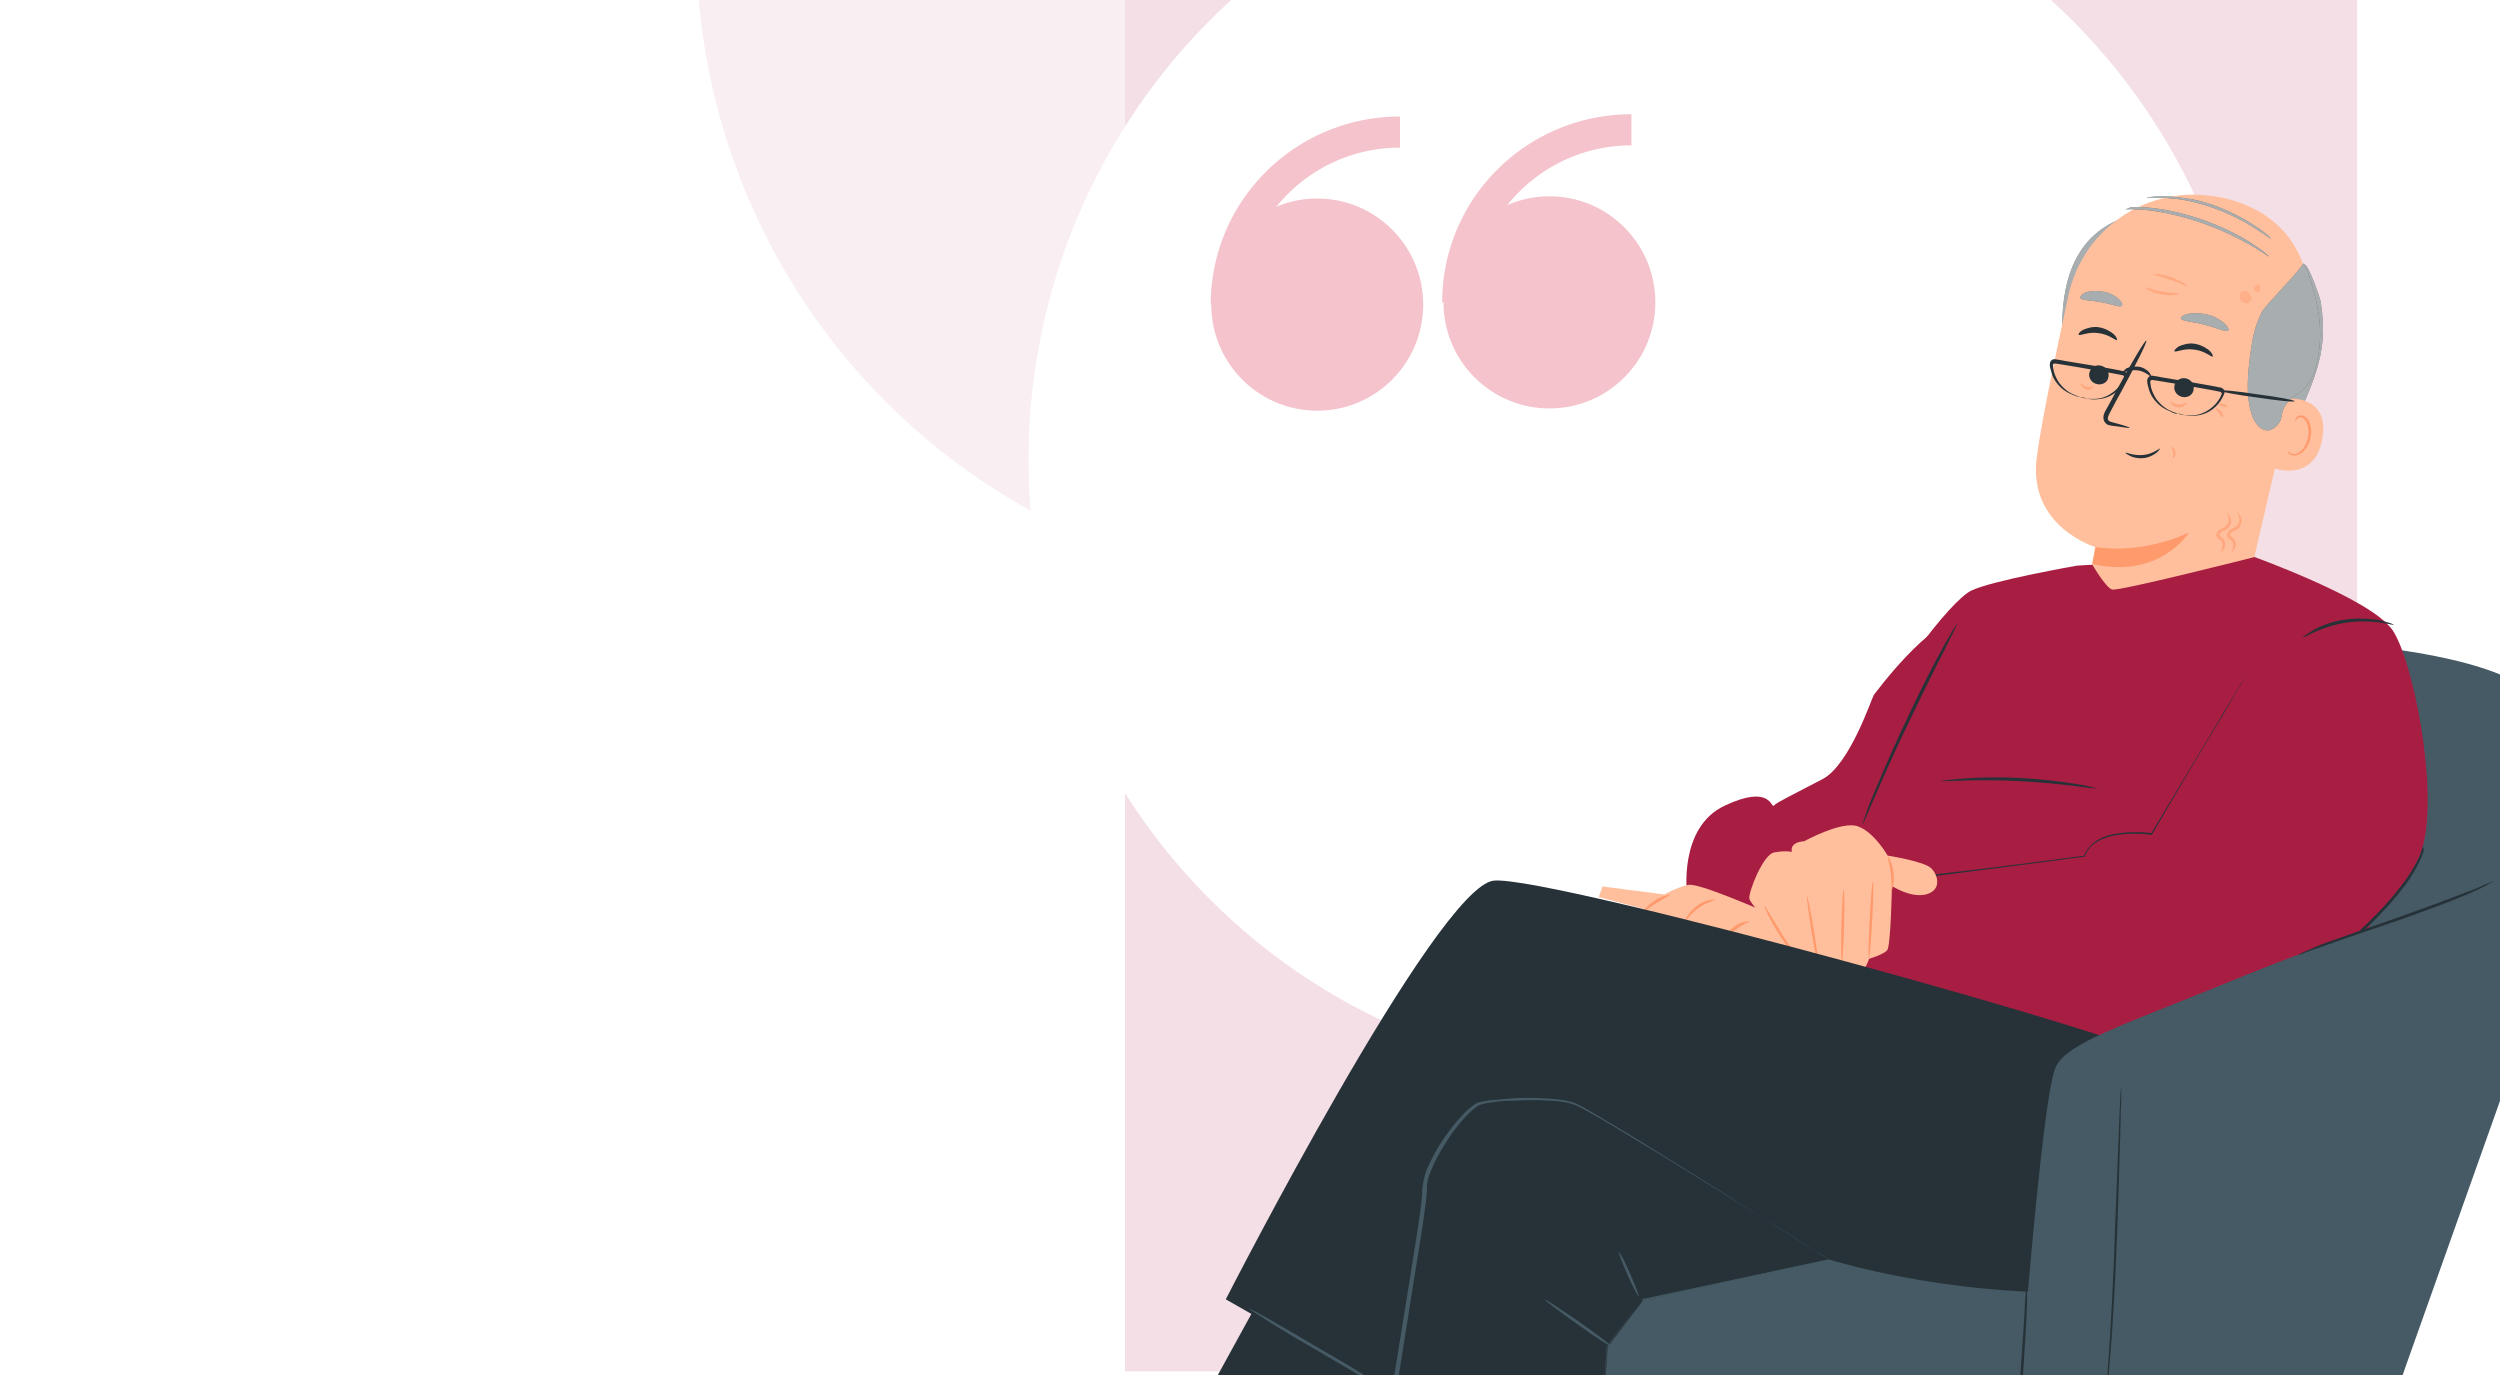 <svg xmlns="http://www.w3.org/2000/svg" fill="none" viewBox="0 0 1400 770"><rect x="0" y="0" width="1400" height="770" fill="#808080" stroke="none"/><g clip-path="url(#clip0_12_1489)"><path fill="#fff" d="M0 0h1400v770H0z"/><circle cx="752" cy="-31" r="362" fill="#F9EFF2"/><path fill="#F3DFE5" d="M630 0h690v768H630z"/><ellipse cx="919" cy="257.5" fill="#fff" rx="343" ry="346.5"/><path fill="#455A64" d="M868.49 695.153s-5.959-78.66 5.959-101.007c11.918-22.346 127.231-67.934 127.231-67.934s78.95-124.843 131.99-151.063c52.74-26.518 259.22-22.943 289.32 17.877 30.09 40.82-3.58 147.488-19.07 212.443l-56.32 158.512-15.49 44.694H902.457L868.49 695.153Z"/><path fill="#A81D42" d="M1044.28 417.161c10.73-32.775 47.97-80.746 59.59-86.407 11.62-5.661 59.3-14.004 59.3-14.004l96.24-5.959s69.42 24.73 80.15 42.012c10.72 17.281-9.54 169.239-18.18 187.414-8.64 18.175-25.03 40.522-25.92 50.95-.89 10.727-34.56 85.514-45.29 97.134-10.73 11.62-5.66-83.726-59.59-106.668-53.93-22.943-165.37-34.563-166.26-60.485-1.19-25.922 9.53-71.212 19.96-103.987Z"/><path fill="#A81D42" d="m1258.81 376.937-53.93 90.281s-31.88-4.768-37.54 12.514c0 0-90.28 12.216-111.44 13.408-21.15.893-19.36 53.93-19.36 53.93s115.31 43.203 151.95 47.077c36.65 3.873 56.62-15.494 76.88-28.902 20.26-13.408 82.83-58.697 91.47-91.473 8.64-32.775-5.66-104.88-17.28-121.267-11.62-16.09-80.75 24.432-80.75 24.432ZM944.766 500.887s-5.065-37.542 21.155-49.759c25.922-12.216 25.923 1.788 27.412 0 1.49-1.787 12.217-6.853 27.417-14.897 15.19-8.045 27.41-45.29 28.6-47.077 1.49-1.788 30.39-41.416 51.25-44.396 20.56-2.681-64.66 125.738-64.66 125.738l-52.439 42.309-38.735-11.918Z"/><path fill="#263238" d="M1086.59 437.422h3.58c2.68 0 5.66-.298 9.53-.298 8.05-.298 18.77-.298 30.99.298 12.22.596 22.94 1.788 30.99 2.682 3.57.596 6.85.894 9.24 1.192 2.08.298 3.57.298 3.57.298s-1.19-.298-3.28-.894c-2.08-.596-5.36-1.192-9.23-1.788-7.75-1.192-18.77-2.682-30.99-3.278-12.22-.595-23.24-.298-30.99.298-3.87.298-7.15.596-9.53.894-2.68.298-3.88.596-3.88.596Z"/><path fill="#FFBF9D" d="m895.306 502.377 2.086-5.96 34.562 4.47s6.853-3.874 13.408-5.363c6.257-1.192 39.927 14.004 42.31 14.599 2.384.596 18.768 25.625 18.768 25.625l-22.045-3.278s-11.919 17.877-17.878 17.877-5.959-3.575-5.959-9.534c0-5.959 8.045-19.069 8.045-19.069s-13.408 4.469-16.09 9.832c-2.383 5.363 0 18.474-12.514 14.6 0 0-2.681-16.983-.894-22.049 2.086-4.767 5.066-9.534 5.066-9.534s-15.494 13.706-20.857 11.918c-5.066-2.086-7.747-5.661-7.747-5.661l5.661-11.62-25.922-6.853Z"/><path fill="#FF9A6C" d="M979.626 516.083c0-.298-3.575-.298-7.449 2.085-2.682 1.788-4.469 3.874-4.767 5.066l-.894 2.085 1.49-1.49c.298-.298.596-.595.298-.595 0 0-.298 0-.894.297l.596.596c.894-.893 2.681-2.681 5.065-4.171 3.277-2.682 6.555-3.575 6.555-3.873ZM960.26 503.866c0-.297-5.363-.297-10.13 3.576-5.065 3.575-6.853 8.641-6.555 8.641.298.298 2.681-4.172 7.449-7.449 4.767-3.576 9.534-4.172 9.236-4.768ZM935.231 501.185c0-.298-4.171.298-8.342 2.98-4.172 2.681-6.853 5.959-6.555 6.257.298.298 3.277-2.384 7.449-4.768 3.873-2.681 7.448-4.171 7.448-4.469Z"/><path fill="#263238" d="M1096.13 348.93s-.9 1.489-2.68 4.171c-1.49 2.682-3.88 6.555-6.56 11.62-5.36 9.833-12.51 23.837-19.66 39.331-7.45 15.493-13.41 29.795-17.88 40.224-2.09 5.065-3.87 9.534-4.77 12.514-1.19 2.979-1.49 4.767-1.49 4.767s.9-1.49 2.09-4.469c1.49-3.278 2.98-7.151 5.36-12.217 4.47-10.428 10.73-24.432 18.18-39.926 7.44-15.493 14.3-29.497 19.36-39.33 2.39-4.767 4.47-8.938 5.96-11.918 1.49-2.98 2.09-4.767 2.09-4.767ZM1356.84 474.071s-.3.596-.6 1.788c-.3 1.192-.89 2.682-1.78 4.767-2.09 4.172-5.37 10.131-11.03 16.984-10.73 14.004-29.5 31.583-54.53 50.354-12.51 9.535-27.11 19.069-42.01 29.498-7.74 5.065-16.09 9.832-25.32 12.812-9.24 2.98-19.37 4.171-29.8 3.277-10.43-.893-20.56-3.575-31.28-6.257-10.43-2.979-21.16-5.959-31.89-9.534-21.75-6.853-43.79-14.6-66.44-22.645-8.34-2.979-16.69-5.959-25.03-9.236l.6.596c-.3-8.045.3-16.09 1.19-23.837 1.19-7.747 2.68-15.494 6.55-22.049 1.79-3.277 4.77-5.959 8.05-6.853 1.79-.596 3.58-.596 5.36-.596 1.79 0 3.88-.298 5.66-.596 7.45-.595 14.9-1.489 22.05-2.383 28.9-3.576 56.02-7.151 80.75-10.429h.3v-.298c1.19-3.575 3.57-6.257 6.85-8.044 2.98-1.788 6.55-2.98 9.83-3.576 6.86-1.192 13.71-1.192 20.26-.298h.3l.3-.298c16.39-28.008 29.79-50.652 39.33-66.146 4.47-7.747 8.04-14.004 10.73-18.175 1.19-2.086 2.08-3.576 2.68-4.768.59-1.191.89-1.489.89-1.489s-.3.596-.89 1.489c-.6 1.192-1.49 2.682-2.98 4.768-2.39 4.171-6.26 10.13-10.73 17.877-9.24 15.494-22.94 38.138-39.63 66.146l.6-.298a68.202 68.202 0 0 0-20.56.298c-3.58.596-7.15 1.788-10.43 3.874-3.28 2.085-5.96 5.065-7.15 8.64l.6-.298c-24.73 3.278-51.85 6.853-80.75 10.131-7.15.894-14.6 1.788-22.05 2.384-1.79.298-3.87.298-5.66.596-1.79.297-3.87 0-5.66.595-3.87.894-7.15 4.172-8.94 7.449-4.17 6.853-5.66 14.898-6.85 22.645-1.19 8.045-1.49 15.792-1.19 24.134v.596l.59.298c8.34 2.98 16.69 5.959 25.03 9.237 22.65 8.045 44.99 15.792 66.44 22.645 10.73 3.277 21.46 6.555 32.18 9.534 10.43 2.682 20.86 5.363 31.59 6.257 10.43.894 20.85-.298 30.39-3.575 9.53-2.98 17.88-7.747 25.62-13.11 15.2-10.727 29.5-20.261 42.01-29.796 25.03-19.069 43.8-36.946 54.53-50.95 5.66-6.853 8.64-13.11 10.73-17.282.89-2.085 1.49-3.873 1.78-5.065-.59-1.192-.59-1.788-.59-1.788ZM1289.5 356.974c.3.596 10.43-6.257 24.73-8.343 14.6-2.085 26.22 1.788 26.22 1.192 0-.298-2.68-1.192-7.45-2.383-4.76-.894-11.62-1.49-18.77-.596-7.45.894-13.7 3.277-18.17 5.661-4.47 2.681-6.86 4.469-6.56 4.469Z"/><path fill="#FFBF9D" d="M1010.32 471.091s21.15-11.62 30.09-8.342c9.24 3.277 16.68 16.387 16.68 16.387s20.86 3.278 24.44 7.151c3.87 3.874 5.96 12.216-2.98 14.6-8.94 2.086-19.07-4.767-19.07-4.767s-.6 33.669-2.68 36.052c-2.09 2.384-10.13 4.768-10.13 4.768s-3.58 11.024-8.35 9.236c-4.76-1.49-6.85-6.555-6.85-6.555s-3.28 5.959-10.73 3.576c-7.15-2.384-9.53 0-14.3-7.151-4.77-7.151-26.218-29.2-26.814-32.775-.596-3.576 7.747-25.029 14.004-25.923 6.257-1.191 9.83-.298 9.83-.298s-1.79-5.363 6.86-5.959Z"/><path fill="#FF9A6C" d="M1059.48 498.205c.3 0 1.49-4.171.89-9.534-.59-5.364-2.98-9.237-3.27-8.939-.3.298 1.19 4.171 1.78 9.237.6 5.065.3 9.236.6 9.236ZM1048.75 493.736c-.3 0-1.19 9.535-1.79 21.453-.59 11.918-.89 21.453-.29 21.453.29 0 1.19-9.535 1.78-21.453.6-11.918.9-21.453.3-21.453ZM1032.36 498.205c-.29 0-.89 9.237-1.19 20.857-.3 11.322 0 20.857.3 20.857s.89-9.237 1.19-20.857c.3-11.62.3-20.857-.3-20.857ZM1011.81 501.483c-.3 0 .89 9.237 2.68 20.559 1.78 11.323 3.87 20.559 4.17 20.559.3 0-.9-9.236-2.68-20.559-1.79-11.322-3.88-20.559-4.17-20.559ZM987.969 507.144c-.298.298 2.98 7.747 8.641 16.685 5.66 8.641 11.02 15.196 11.32 14.898.3-.298-4.47-7.151-10.128-15.792-5.364-8.938-9.535-16.089-9.833-15.791Z"/><path fill="#263238" d="m719.81 701.112-48.566 88.493s-101.007-14.302-110.244.894l162.684 87.599 26.518-64.358 34.265-69.424-64.657-43.204Z"/><path fill="#263238" d="M686.439 727.631s118.288-231.512 150.17-234.492c31.881-2.979 373.931 91.473 377.511 101.603 3.87 10.131 41.71 41.416 29.79 84.62-11.91 43.203-20.26 44.395-90.28 44.395s-147.48-19.367-167.15-34.265c-19.963-14.898-74.191-61.975-111.733-71.211-37.542-9.535-68.828 56.016-70.913 71.211-2.086 15.494-12.515 95.942-25.029 89.685-13.11-6.257-92.366-51.546-92.366-51.546Z"/><path fill="#263238" d="m1024.02 705.284-103.686 22.645-19.963 26.22s-14.6 213.038-27.114 210.058c-12.514-3.277-104.583-12.514-110.84-32.477-6.257-19.963 35.457-249.687 35.457-265.478 0-15.792 22.049-44.992 30.391-47.971 8.343-3.278 41.714-4.172 53.335 0 11.62 4.171 142.42 87.003 142.42 87.003Z"/><path fill="#455A64" d="M1024.02 705.284s-.3-.298-.59-.298c-.3-.298-.9-.596-1.79-1.192-1.49-.894-3.58-2.383-6.56-4.171-5.66-3.576-14.3-8.939-25.024-15.792-21.751-13.706-53.037-33.669-92.665-57.505-5.065-2.98-9.832-5.959-15.493-8.641-5.96-2.086-12.217-2.384-18.474-2.682-6.257-.298-12.812-.298-19.367.298l-9.832.894c-1.788.298-3.278.596-5.066.894-1.787.298-3.277 1.192-4.767 2.384-5.363 4.171-9.832 9.832-14.004 15.493-4.171 5.661-7.747 11.919-10.726 18.474-1.49 3.277-2.384 6.853-2.98 10.726-.298 2.086-.298 3.575-.298 5.363-.298 1.788-.298 3.576-.596 5.363-.894 7.449-2.085 14.898-3.277 22.347-4.767 30.094-9.833 61.677-15.196 94.154-5.065 32.775-10.428 66.444-14.6 101.603-.894 9.237-2.085 18.175-2.383 27.114 0 2.384-.298 4.469 0 6.853 0 2.086.298 4.767 1.489 6.853 2.682 3.873 6.853 6.257 10.727 8.343 8.045 3.873 16.685 6.555 25.028 8.64 8.641 2.086 16.984 3.874 25.326 5.662 8.343 1.489 16.984 2.979 25.327 4.171A376586.487 376586.487 0 0 0 867 963.314l2.979.596 1.49.297.596.298h1.192c1.49-.595 1.788-1.787 2.384-2.681.595-.894.893-2.086 1.191-2.98.596-2.085 1.192-3.873 1.788-5.959.894-3.873 1.788-8.045 2.384-11.918 1.489-8.045 2.681-15.792 3.575-23.539 4.172-30.987 6.853-60.485 9.237-87.896 2.383-27.412 4.469-52.739 5.959-75.681v.298c7.151-9.237 13.706-18.176 19.665-26.22l-.298.298c66.444-14.302 101.598-22.049 104.878-22.943-3.57.596-38.732 8.343-103.686 22.049h-.298c-6.257 8.044-12.812 16.685-19.963 26.22v.298c-1.788 22.942-3.576 47.971-6.257 75.383-2.384 27.411-5.363 56.909-9.535 87.897-1.192 7.746-2.086 15.493-3.575 23.538-.596 3.873-1.49 8.045-2.384 11.918-.596 2.086-.894 3.874-1.788 5.661-.298.894-.596 1.788-1.191 2.682-.298.894-.894 1.788-1.49 2.086h-.298l-.894-.298-1.49-.298-2.979-.596-6.257-.894-12.515-1.788c-8.342-1.192-16.685-2.681-25.028-4.171-8.343-1.49-16.983-3.278-25.326-5.661-8.343-2.086-16.984-4.768-24.73-8.641-3.874-2.086-7.747-4.469-10.131-7.747-.894-1.788-1.192-3.873-1.192-6.257v-6.555c.298-8.939 1.49-17.877 2.384-27.114 4.171-34.861 9.534-68.828 14.6-101.305 5.065-32.775 10.13-64.358 14.897-94.154 1.192-7.449 2.384-14.898 3.278-22.347.298-1.787.596-3.575.596-5.661.298-1.788.298-3.873.298-5.363.298-3.575 1.49-6.853 2.979-10.131 2.682-6.555 6.555-12.514 10.429-18.473 4.171-5.661 8.343-11.024 13.706-15.195 2.383-2.086 5.959-2.682 9.236-2.98a54.858 54.858 0 0 1 9.833-.894c6.555-.298 12.812-.596 19.069-.298s12.514.596 17.877 2.682c5.364 2.383 10.429 5.661 15.494 8.342 39.628 23.539 70.914 43.502 92.962 56.91 11.029 6.853 19.369 12.216 25.029 15.792 2.98 1.787 5.06 2.979 6.55 4.171.9.596 1.49.894 1.79 1.192ZM699.251 732.696s.893.894 2.979 2.086c2.384 1.49 5.065 3.277 8.343 5.363a784.145 784.145 0 0 0 28.008 16.686c11.024 6.555 20.857 12.216 28.008 16.387 3.277 1.788 6.257 3.576 8.64 4.768 2.086 1.191 3.278 1.787 3.278 1.489 0 0-.894-.894-2.98-2.085-2.383-1.49-5.065-3.278-8.342-5.364a786.727 786.727 0 0 0-28.008-16.685c-11.025-6.555-20.857-12.216-28.008-16.388-3.278-1.787-6.257-3.575-8.641-4.767a67.661 67.661 0 0 1-3.277-1.49Z"/><path fill="#455A64" d="M906.628 701.41c-.298.298 1.788 5.661 4.767 12.514 2.98 6.853 5.959 12.217 6.257 11.919.298-.298-1.787-5.662-4.767-12.514-2.98-6.853-5.661-12.217-6.257-11.919ZM864.915 727.63c-.298.298 8.044 6.555 18.473 14.004 10.428 7.449 19.069 13.11 19.367 12.514.298-.298-8.045-6.555-18.473-14.003-10.429-7.151-19.07-12.813-19.367-12.515ZM1130.39 789.01c0-1.788 12.81-174.602 20.86-191.586 6.26-13.408 38.14-23.538 95.05-46.779 74.78-30.987 162.38-57.505 162.38-57.505l-96.24 281.568-182.05 14.302Z"/><path fill="#263238" d="M1130.39 808.377s.3-1.192.3-3.576c0-2.681.3-5.959.6-9.832.29-8.343 1.19-19.665 2.08-32.477.9-12.514 1.49-24.135 1.79-32.478v-9.832c0-2.384-.3-3.576-.3-3.576s-.3 1.192-.3 3.576c0 2.682-.29 5.959-.59 9.832-.3 8.343-1.19 19.666-2.09 32.478-.89 12.514-1.49 24.134-1.79 32.477v9.832c0 2.086.3 3.576.3 3.576ZM1176.58 806.291s.29-.596.29-2.086c.3-1.49.6-3.277.9-5.661.59-5.065 1.49-12.216 2.38-21.155 1.79-17.877 3.58-42.607 4.77-70.019 1.19-27.412 1.79-52.143 2.38-70.02.3-8.939.3-16.09.6-21.155v-7.747s0 .596-.3 2.086c0 1.49-.3 3.277-.3 5.661-.3 5.065-.59 12.514-.89 21.155-.6 18.175-1.79 42.608-2.68 70.02-1.19 27.412-2.68 52.142-4.17 69.721-.6 8.939-1.49 16.09-2.09 21.155-.3 2.384-.3 4.172-.6 5.661-.29 1.788-.29 2.384-.29 2.384ZM1396.76 493.14s-1.49.596-4.17 1.787c-2.68 1.192-6.55 2.98-11.62 4.768-9.83 3.873-23.54 8.938-38.73 14.302-15.2 5.363-29.2 10.13-39.03 13.706-5.07 1.787-8.94 3.575-11.62 4.767-2.69 1.192-4.18 1.788-4.18 2.086 0 .298 1.49-.298 4.47-1.49 2.98-1.192 7.16-2.384 11.92-4.172 10.13-3.575 23.84-8.342 39.03-13.408 15.2-5.363 28.91-10.428 38.74-14.599 4.77-2.086 8.64-3.874 11.32-5.364 2.38-1.489 3.87-2.383 3.87-2.383ZM1209.65 117.119l-25.03 26.816-29.8 39.032c0-62.868 43.51-62.868 54.83-65.848Z"/><path fill="#fff" d="m1209.65 117.119-25.03 26.816-29.8 39.032c0-62.868 43.51-62.868 54.83-65.848Z" opacity=".6"/><path fill="#263238" d="M1274.9 255.371c7.75-14.004 15.49-28.306 20.86-43.502 5.36-15.195 6.25-26.816 3.87-42.607-.3-2.384-6.85-21.155-9.24-21.155-1.78-.298 3.58 11.918 2.69 13.408-11.03 12.514-16.39 29.199-18.18 45.885-2.38 16.09-1.79 31.583 0 47.971Z"/><path fill="#fff" d="M1274.9 255.371c7.75-14.004 15.49-28.306 20.86-43.502 5.36-15.195 6.25-26.816 3.87-42.607-.3-2.384-6.85-21.155-9.24-21.155-1.78-.298 3.58 11.918 2.69 13.408-11.03 12.514-16.39 29.199-18.18 45.885-2.38 16.09-1.79 31.583 0 47.971Z" opacity=".6"/><path fill="#FFBF9D" d="m1262.39 311.983 28.6-122.758c8.94-39.33-8.64-71.212-48.57-78.959l-4.46-.595c-36.95-5.066-71.51 19.069-79.56 55.419-7.45 34.265-15.49 72.701-17.88 91.473-4.76 38.436 32.78 49.758 32.78 49.758l-1.79 9.535s7.75 13.408 11.32 14.302c4.47.894 79.56-18.175 79.56-18.175Z"/><path fill="#FF9A6C" d="M1173.6 306.321s24.13 4.768 52.14-8.045c0 0-16.09 26.221-53.93 17.58l1.79-9.535Z"/><path fill="#263238" d="M1170.02 208.89c-.59 2.98 1.49 5.661 4.47 6.257 2.98.596 5.96-1.192 6.26-4.171.59-2.98-1.49-5.661-4.47-6.257-2.98-.596-5.66 1.191-6.26 4.171ZM1164.06 187.437c.6.894 5.07-1.788 11.03-.894 5.95.596 9.83 4.469 10.42 3.874.3-.298-.29-1.788-1.78-3.278-1.79-1.49-4.77-3.277-8.35-3.873-3.57-.596-6.85.596-8.94 1.489-2.08 1.192-2.68 2.384-2.38 2.682ZM1217.69 216.04c-.59 2.98 1.49 5.662 4.47 6.257 2.98.596 5.96-1.191 6.26-4.171.6-2.979-1.49-5.661-4.47-6.257-2.98-.596-5.96 1.49-6.26 4.171ZM1217.69 196.674c.6.893 5.07-1.788 11.03-.894 5.96.596 9.83 4.469 10.43 3.873.29-.298-.3-1.788-1.79-3.277-1.79-1.49-4.77-3.278-8.34-3.874-3.58-.596-6.86.596-8.94 1.49-1.79 1.192-2.68 2.384-2.39 2.682ZM1192.67 239.579c0-.298-3.58-1.49-9.24-2.979-1.49-.298-2.98-.894-2.98-1.788-.3-1.192.59-2.682 1.49-4.469 1.79-3.576 3.87-7.151 5.96-11.025 8.34-15.493 14.9-28.306 14-28.604-.59-.297-8.04 11.919-16.39 27.412-2.08 3.874-3.87 7.449-5.95 11.025-.9 1.49-2.09 3.575-1.49 5.959.29 1.192 1.19 2.086 2.08 2.682.89.297 1.79.595 2.38.595 6.56.894 10.14 1.49 10.14 1.192ZM1221.27 178.2c.3 1.788 6.26 1.788 13.11 3.576s12.22 4.469 13.41 3.277c.59-.596-.3-2.383-2.39-4.171-2.08-1.788-5.36-3.874-9.53-4.767-4.17-.894-8.05-.894-10.73-.298-2.68.596-3.87 1.787-3.87 2.383Z"/><path fill="#fff" d="M1221.27 178.2c.3 1.788 6.26 1.788 13.11 3.576s12.22 4.469 13.41 3.277c.59-.596-.3-2.383-2.39-4.171-2.08-1.788-5.36-3.874-9.53-4.767-4.17-.894-8.05-.894-10.73-.298-2.68.596-3.87 1.787-3.87 2.383Z" opacity=".6"/><path fill="#263238" d="M1164.96 166.878c.89 1.489 5.95 1.192 11.62 2.383 5.66.894 10.13 2.98 11.62 2.086.59-.596.29-2.086-1.79-3.873-1.79-1.788-5.07-3.576-8.94-4.172-3.87-.596-7.45-.298-9.83.596-2.09 1.192-2.98 2.384-2.68 2.98Z"/><path fill="#fff" d="M1164.96 166.878c.89 1.489 5.95 1.192 11.62 2.383 5.66.894 10.13 2.98 11.62 2.086.59-.596.29-2.086-1.79-3.873-1.79-1.788-5.07-3.576-8.94-4.172-3.87-.596-7.45-.298-9.83.596-2.09 1.192-2.98 2.384-2.68 2.98Z" opacity=".6"/><path fill="#FFBF9D" d="M1277.58 223.49c.6-.298 27.41-4.171 22.95 22.049-4.47 26.22-29.8 16.387-29.8 15.493.3-.596 6.85-37.542 6.85-37.542Z"/><path fill="#FF9A6C" d="M1281.16 252.689s.3.298 1.19.894c.6.596 2.09.894 3.28.596 2.98-.596 5.96-4.47 6.85-9.237.6-2.383.3-4.767-.3-6.853-.59-2.086-1.49-3.575-2.98-4.171-1.19-.596-2.38 0-2.98.894-.59.596-.29 1.191-.59 1.191 0 0-.6-.595 0-1.489.3-.596.59-1.192 1.19-1.49.6-.298 1.79-.596 2.68-.298 2.09.596 3.58 2.682 4.17 4.767.6 2.384.9 4.768.3 7.449-1.19 5.363-4.47 9.833-8.64 10.131-1.79.298-3.28-.596-4.17-1.49v-.894Z"/><path fill="#263238" d="M1291.88 150.788c5.96 17.58 9.54 32.775 5.96 50.653-1.19 5.363-2.68 11.024-6.55 15.195-4.77 5.066-12.22 7.449-13.41 15.494-.3 2.98-1.79 5.661-4.17 7.449-5.66 4.171-10.73-1.49-12.51-6.853-3.88-11.322-2.39-23.538-.9-35.457 1.19-8.342 2.39-14.599 6.26-22.346 2.08-4.172 21.45-23.241 23.24-27.412"/><path fill="#fff" d="M1291.88 150.788c5.96 17.58 9.54 32.775 5.96 50.653-1.19 5.363-2.68 11.024-6.55 15.195-4.77 5.066-12.22 7.449-13.41 15.494-.3 2.98-1.79 5.661-4.17 7.449-5.66 4.171-10.73-1.49-12.51-6.853-3.88-11.322-2.39-23.538-.9-35.457 1.19-8.342 2.39-14.599 6.26-22.346 2.08-4.172 21.45-23.241 23.24-27.412" opacity=".6"/><path fill="#263238" d="M1219.18 231.535c0-.298-1.49-.298-3.57-1.49-2.38-.894-5.36-2.98-8.05-6.555-1.19-1.788-2.38-4.171-2.98-6.555 0-.596-.29-1.192-.29-1.788 0-.596-.3-1.49 0-1.788 0-.298.59-.595.89-.595.3 0 1.49.298 2.09.298 5.96.893 12.51 2.085 19.36 3.277 3.58.596 6.86 1.192 10.13 1.788 1.49.298 3.28.596 4.77.894l1.19.298c.3 0 .9 0 .9.298.29 0 .59.595.59.893-1.79 5.066-6.25 8.939-10.43 10.727-4.17 1.788-7.74 1.49-10.42 1.192-2.69-.894-4.18-.894-4.18-.894s1.49.596 3.88.894c2.38.596 6.55.894 11.02-.596s9.24-5.363 11.62-11.621c.3-1.191-.3-2.383-1.49-2.979-.59-.298-.89-.298-1.49-.298l-1.19-.298c-1.49-.298-3.28-.596-4.77-.894-3.27-.596-6.55-1.192-10.13-1.788-6.85-1.191-13.4-2.085-19.36-3.277-.9 0-1.2-.298-2.39-.298-1.19 0-2.08.894-2.38 2.086-.3 2.085.3 2.979.59 4.469.6 2.682 1.79 5.065 3.28 6.853 2.98 3.873 6.56 5.661 8.94 6.555 2.38 1.49 3.87 1.49 3.87 1.192ZM1164.66 222.297c0-.298-1.49-.298-3.58-1.489-2.38-.894-5.36-2.98-8.04-6.555-1.2-1.788-2.39-4.172-2.98-6.555 0-.596-.3-1.192-.3-1.788 0-.596-.3-1.49 0-1.788 0-.298.6-.596.89-.596.3 0 1.49.298 2.09.298 5.96.894 12.51 2.086 19.37 3.278 3.57.596 6.85 1.191 10.13 1.787 1.49.298 3.27.596 4.76.894l1.2.298c.29 0 .89 0 .89.298.3 0 .6.596.6.894-1.79 5.065-6.26 8.939-10.43 10.726-4.17 1.788-7.75 1.49-10.43 1.192-2.68-.894-4.17-.894-4.17-.894s1.49.596 3.87.894c2.38.596 6.56.894 11.02-.596 4.47-1.489 9.24-5.363 11.63-11.62.29-1.192-.3-2.384-1.49-2.979-.6-.298-.9-.298-1.49-.298l-1.2-.298c-1.49-.298-3.27-.596-4.76-.894-3.28-.596-6.56-1.192-10.13-1.788-6.86-1.192-13.41-2.086-19.37-3.277-.9 0-1.19-.298-2.38-.298-1.2 0-2.09.893-2.39 2.085-.3 2.086.3 2.98.6 4.47.59 2.681 1.79 5.065 3.27 6.853 2.98 3.873 6.56 5.661 8.94 6.555 2.39 1.191 3.88 1.191 3.88 1.191Z"/><path fill="#263238" d="M1189.09 208.294c.3.596 3.58-1.49 8.04-.894 4.47.596 7.16 3.874 7.45 3.278.3 0-.29-1.192-1.19-2.384-1.19-1.192-3.28-2.681-5.96-2.979-2.68-.298-5.06.298-6.55.893-1.49 1.192-2.09 2.086-1.79 2.086ZM1285.03 224.681c0-.596-9.24-2.384-20.86-3.873-11.62-1.788-20.85-2.682-21.15-2.086 0 .596 9.24 2.384 20.86 3.873 11.62 1.788 21.15 2.682 21.15 2.086ZM1190.28 117.12c0 .298 4.77-.298 12.52.595 7.74.894 18.17 2.98 29.49 6.853 11.33 3.874 20.86 8.641 27.71 12.515 6.86 3.873 10.43 6.853 10.73 6.555 0 0-.89-.894-2.68-2.384-.89-.596-1.79-1.49-3.28-2.384-1.19-.894-2.68-1.787-4.47-2.979-6.55-4.172-16.39-9.237-27.71-13.11-11.32-3.874-22.05-5.959-30.09-6.555-2.09-.298-3.87-.298-5.36-.298h-3.88c-1.79 1.192-2.98 1.192-2.98 1.192ZM1202.2 110.565c0 .298 4.17 0 11.02.298 3.28.298 7.45.596 11.62 1.489 4.47.894 8.94 2.086 14.01 3.874 9.53 3.277 17.88 7.747 23.54 11.322 5.66 3.576 8.94 6.257 9.23 5.959 0 0-.59-.894-2.08-2.085-1.49-1.192-3.58-2.98-6.56-4.768-5.66-3.873-14-8.342-23.83-11.918-5.07-1.788-9.84-2.979-14.31-3.575-4.47-.596-8.34-1.192-11.91-1.192-3.28 0-6.26 0-8.05.298-1.49 0-2.68.298-2.68.298Z"/><path fill="#fff" d="M1190.28 117.12c0 .298 4.77-.298 12.52.595 7.74.894 18.17 2.98 29.49 6.853 11.33 3.874 20.86 8.641 27.71 12.515 6.86 3.873 10.43 6.853 10.73 6.555 0 0-.89-.894-2.68-2.384-.89-.596-1.79-1.49-3.28-2.384-1.19-.894-2.68-1.787-4.47-2.979-6.55-4.172-16.39-9.237-27.71-13.11-11.32-3.874-22.05-5.959-30.09-6.555-2.09-.298-3.87-.298-5.36-.298h-3.88c-1.79 1.192-2.98 1.192-2.98 1.192ZM1202.2 110.565c0 .298 4.17 0 11.02.298 3.28.298 7.45.596 11.62 1.489 4.47.894 8.94 2.086 14.01 3.874 9.53 3.277 17.88 7.747 23.54 11.322 5.66 3.576 8.94 6.257 9.23 5.959 0 0-.59-.894-2.08-2.085-1.49-1.192-3.58-2.98-6.56-4.768-5.66-3.873-14-8.342-23.83-11.918-5.07-1.788-9.84-2.979-14.31-3.575-4.47-.596-8.34-1.192-11.91-1.192-3.28 0-6.26 0-8.05.298-1.49 0-2.68.298-2.68.298Z" opacity=".6"/><path fill="#FF9A6C" d="M1216.8 256.563c.3.298 1.79-1.192 1.49-3.277-.3-2.086-1.79-3.278-2.09-2.98-.29.298.6 1.49.6 2.98.3 1.787-.3 2.979 0 3.277ZM1249.57 309.599l.9-.894c.3-.596 1.19-1.49 1.49-2.682.3-.596.3-1.49 0-2.383-.3-.894-.9-1.788-1.49-2.384-.6-.596-1.49-1.192-1.49-1.49-.3-.596 0-1.192.59-1.49.6-.596 1.49-.893 2.39-1.191.89-.596 1.79-1.192 2.08-1.788 1.2-1.49 1.49-3.278 1.2-4.767-.6-2.682-2.39-3.576-2.39-3.576-.3.298 1.19 1.192 1.19 3.576 0 1.191-.29 2.383-1.19 3.575-.59.596-.89 1.192-1.79 1.49-.59.298-1.78.596-2.68 1.49-.89.595-1.49 2.085-1.19 3.277a4.6 4.6 0 0 0 2.09 2.086c1.19.894 1.49 2.085 1.19 3.277 0 2.384-1.19 3.874-.9 3.874Z" opacity=".6"/><path fill="#FF9A6C" d="M1243.62 309.599s.29-.298.89-.894c.3-.596 1.19-1.49 1.49-2.682.3-.595.3-1.489 0-2.383a6.463 6.463 0 0 0-1.49-2.384c-.6-.596-1.49-1.192-1.49-1.49-.3-.596 0-1.191.6-1.489.59-.596 1.49-.894 2.38-1.192.89-.596 1.79-1.192 2.09-1.788a5.822 5.822 0 0 0 1.19-4.767c-.6-2.682-2.39-3.576-2.39-3.576-.29.298 1.2 1.192 1.2 3.576 0 1.192-.3 2.383-1.2 3.575-.59.596-.89 1.192-1.78 1.49-.6.298-1.79.596-2.69 1.49-.89.596-1.49 2.085-1.19 3.277a4.6 4.6 0 0 0 2.09 2.086c1.19.894 1.49 2.086 1.19 3.277-.3 2.384-1.19 3.874-.89 3.874ZM1215.61 224.98c-.3 0 0 .894.59 1.49.6.893 2.09 1.489 3.58 1.787 1.79 0 2.98-.596 3.87-1.192.9-.595 1.19-1.191.9-1.489-.3-.298-2.09 1.192-4.77.894-2.09 0-3.58-1.788-4.17-1.49ZM1165.25 214.551c-.29 0-.29.596.3 1.49.3.596 1.49 1.49 2.68 2.085 1.49.298 2.68 0 3.28-.595.6-.596.89-.894.89-1.192-.29-.298-1.78.596-3.87.298-2.08-.596-2.98-2.384-3.28-2.086ZM1201.31 160.919c-.3.298 3.57 2.979 8.94 3.873 5.36 1.192 9.83.298 9.83-.298s-4.47-.298-9.54-1.192c-5.06-.893-8.94-2.681-9.23-2.383ZM1205.78 153.47c0 .298 4.46 1.49 9.83 3.277 5.36 1.788 9.53 3.874 9.53 3.576.3-.298-3.57-2.98-9.23-5.065-5.37-1.788-9.84-2.086-10.13-1.788Z" opacity=".6"/><path fill="#FF9A6C" d="M1259.71 165.091c1.19.596 1.49 2.085.89 3.277-.6 1.192-1.79 1.788-2.98 1.49-1.19 0-2.38-.894-2.98-2.086-.6-.894-.6-2.383-.3-3.277.6-1.192 1.49-1.788 2.68-1.788 1.2 0 2.98 1.788 3.28 2.98M1265.66 161.813c.3.596-.29 1.489-.89 1.787-.6.298-1.49 0-2.09-.595-.59-.596-.59-1.49-.29-2.086.29-.596.59-1.192 1.19-1.49.59-.298 1.49 0 1.79.298.59.596.59 2.086 0 2.682" opacity=".4"/><path fill="#FF9A6C" d="M1242.42 226.172c0 .298.9 1.192 2.39 1.489 1.49.298 2.68.298 2.68 0 0-.297-.89-1.191-2.38-1.489-1.49-.298-2.69-.298-2.69 0ZM1240.93 228.853c-.29.298.6 1.192 1.79 2.682.9 1.192 1.79 2.383 2.09 2.086.3 0 .3-1.788-.9-3.278-1.19-1.192-2.68-1.788-2.98-1.49Z" opacity=".6"/><path fill="#263238" d="M1190.28 253.583c0 .298.9.894 2.68 1.788 1.79.894 4.47 1.49 7.45 1.192 2.98-.298 5.66-1.788 7.15-2.98 1.49-1.191 2.09-2.383 2.09-2.383-.3-.298-3.87 2.979-9.24 3.575-5.96.596-10.13-1.788-10.13-1.192Z"/><g fill="#F4C3CC" clip-path="url(#clip1_12_1489)"><path d="M825.737 127.324c-23.166 23.197-23.166 60.807 0 84.004 23.166 23.198 60.724 23.198 83.89 0 23.165-23.197 23.165-60.807 0-84.004-23.166-23.198-60.724-23.198-83.89 0Z"/><path d="M913.599 63.997v17.41c-48.85 0-88.593 39.443-88.593 87.916H807.62a104.739 104.739 0 0 1 8.055-40.38 104.628 104.628 0 0 1 22.992-34.14 105.996 105.996 0 0 1 74.932-30.812v.006ZM678.435 167.142c-1.897 32.751 23.078 60.841 55.785 62.741 32.706 1.9 60.757-23.11 62.654-55.861 1.898-32.751-23.078-60.841-55.784-62.741-32.706-1.899-60.757 23.11-62.655 55.861Z"/><path d="M783.985 65.268v17.41c-48.854 0-88.597 39.443-88.597 87.916h-17.385a104.744 104.744 0 0 1 8.055-40.381 104.624 104.624 0 0 1 22.995-34.14 106.013 106.013 0 0 1 74.932-30.81v.005Z"/></g></g><defs><clipPath id="clip0_12_1489"><path fill="#fff" d="M0 0h1400v770H0z"/></clipPath><clipPath id="clip1_12_1489"><path fill="#fff" d="M927 230H678V64h249z"/></clipPath></defs></svg>
